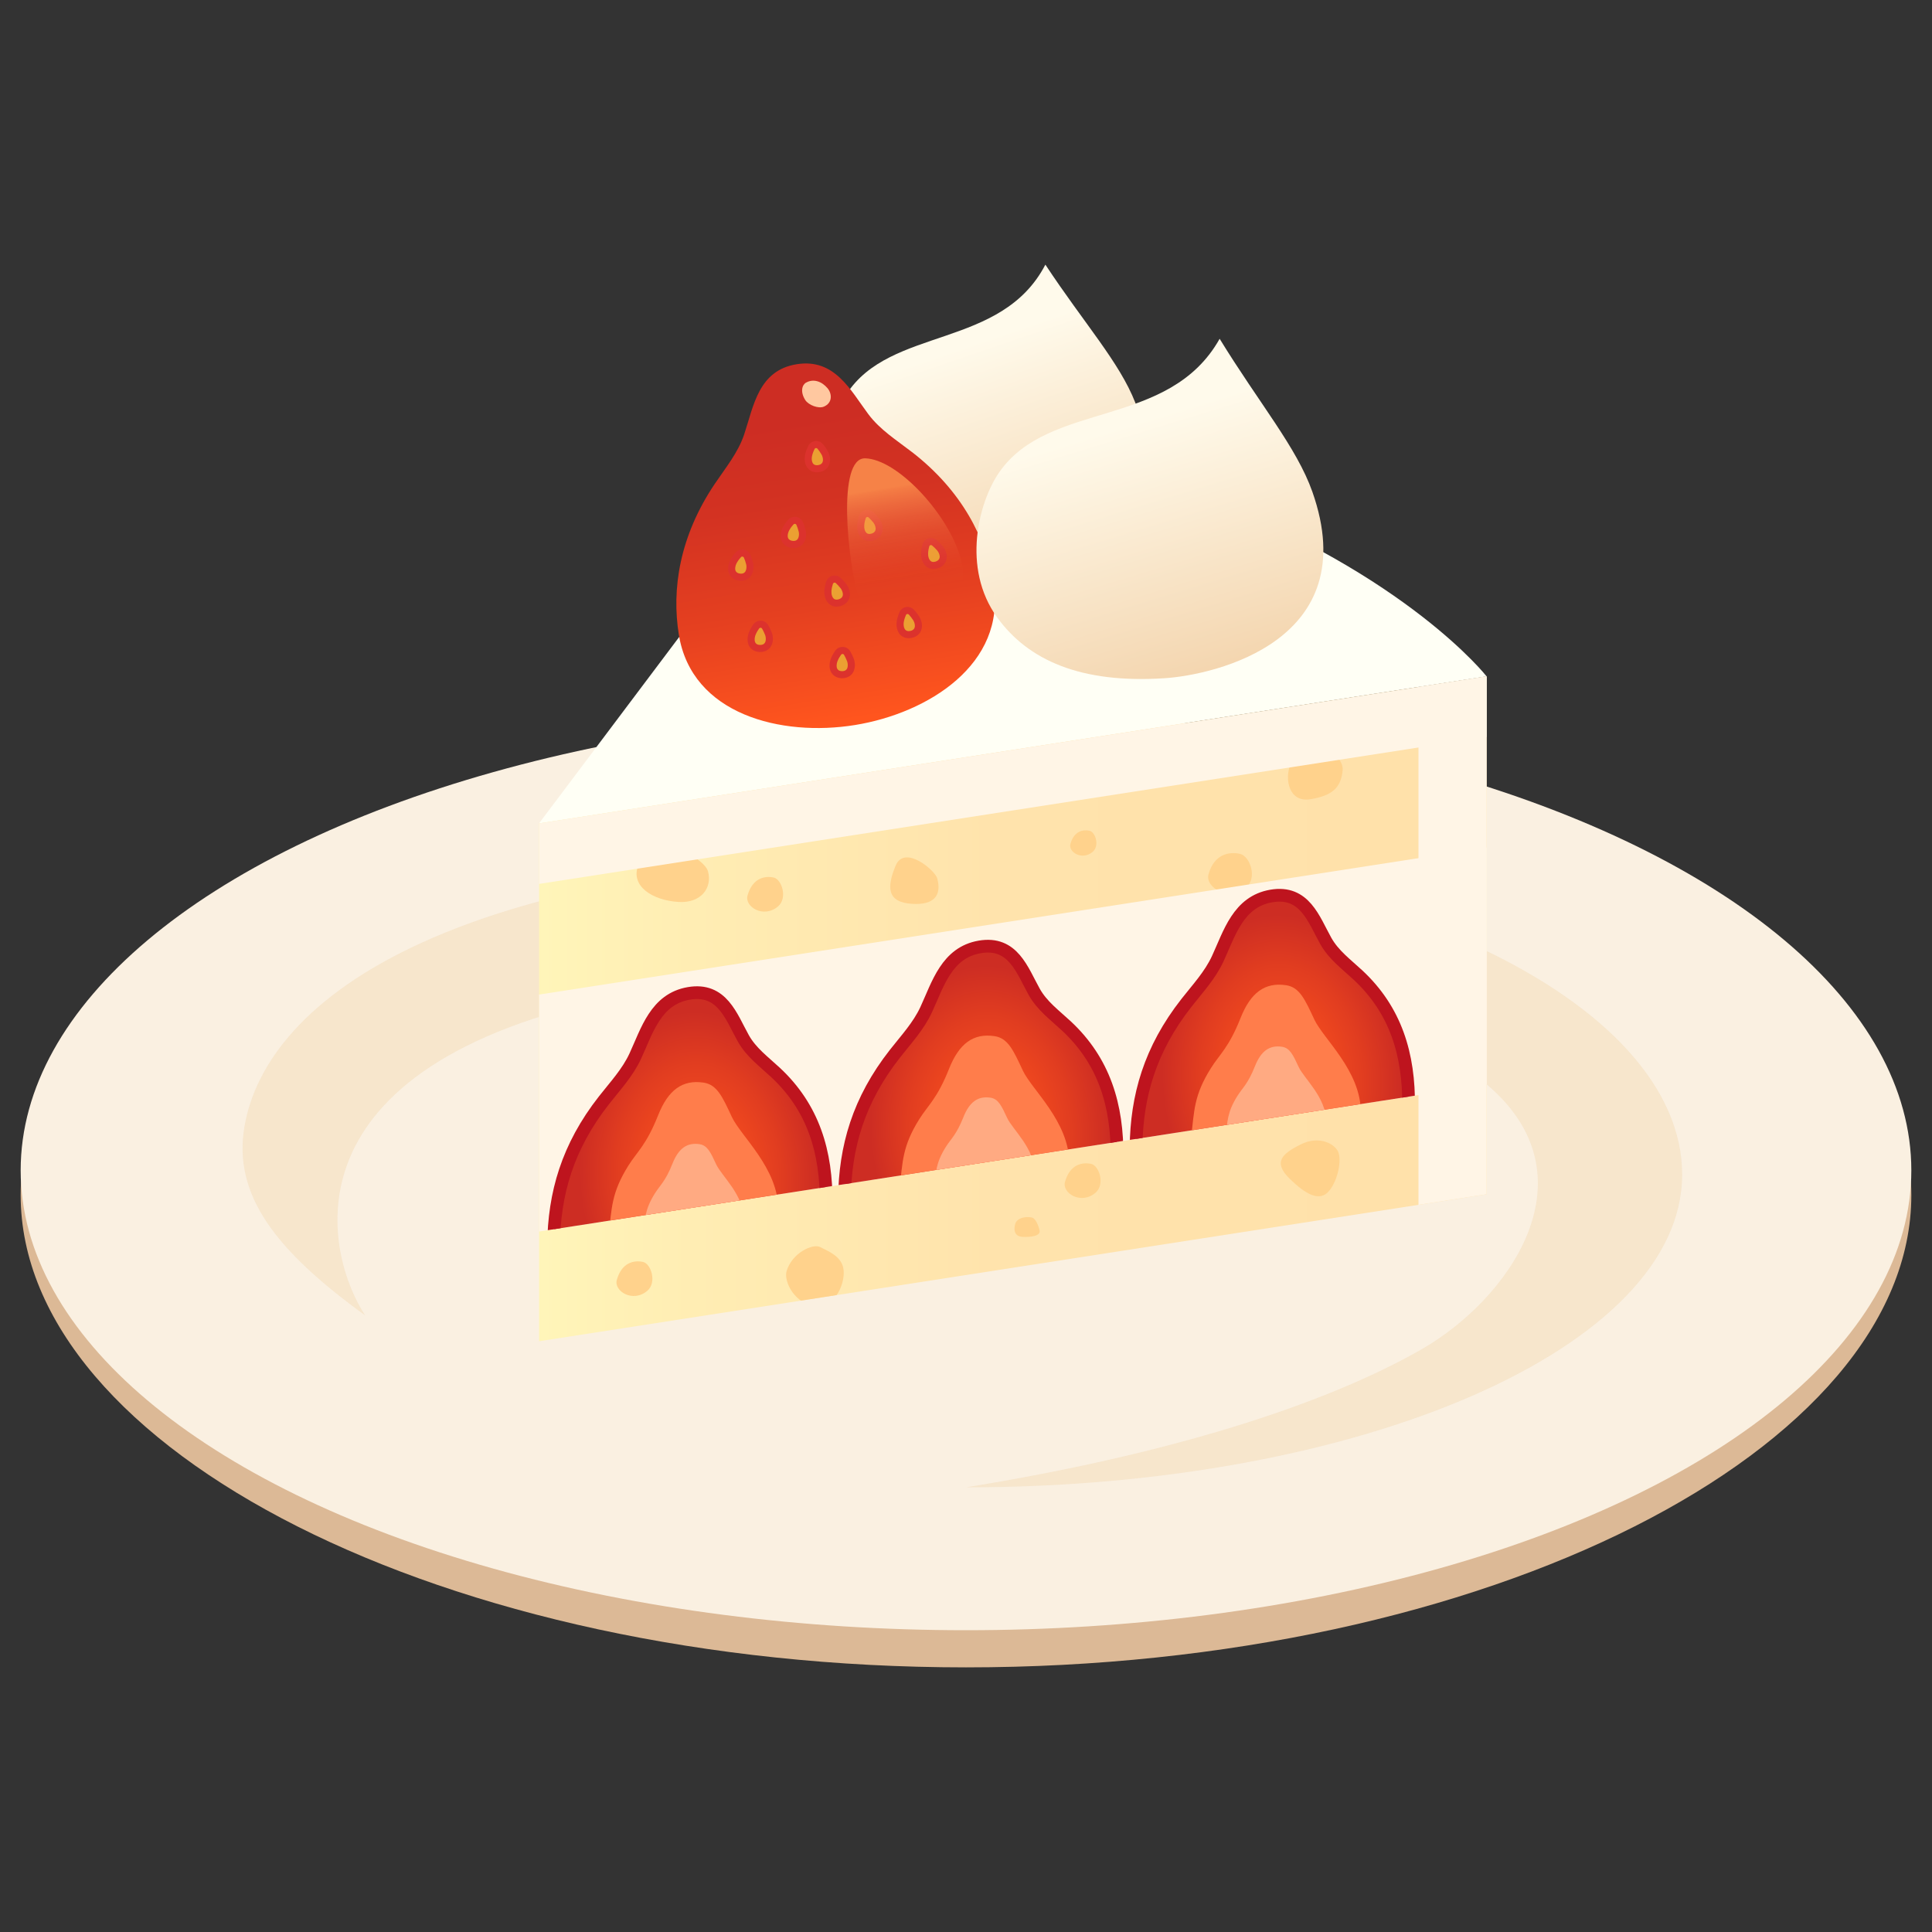 <?xml version="1.0" encoding="UTF-8"?><svg xmlns="http://www.w3.org/2000/svg" xmlns:xlink="http://www.w3.org/1999/xlink" viewBox="0 0 700 700"><rect x="0" y="0" width="700" height="700" fill="#333333" stroke="none"/><defs><style>.cls-1{fill:none;}.cls-2{fill:#ffc8a0;}.cls-3{fill:#ff7d4b;}.cls-4{mix-blend-mode:multiply;opacity:.7;}.cls-5{fill:#fffff5;}.cls-6{fill:#dcb996;}.cls-7{fill:url(#_名称未設定グラデーション_120-2);}.cls-8{isolation:isolate;}.cls-9{fill:#ffaa82;}.cls-10{clip-path:url(#clippath-1);}.cls-11{clip-path:url(#clippath-2);}.cls-12{fill:url(#_名称未設定グラデーション_104);}.cls-13{fill:url(#_名称未設定グラデーション_120);}.cls-14{fill:url(#_名称未設定グラデーション_114);}.cls-15{fill:url(#_名称未設定グラデーション_279);}.cls-16{fill:url(#_名称未設定グラデーション_73);}.cls-16,.cls-17,.cls-18{stroke:#be141e;stroke-miterlimit:10;stroke-width:4.61px;}.cls-17{fill:url(#_名称未設定グラデーション_73-2);}.cls-18{fill:url(#_名称未設定グラデーション_73-3);}.cls-19{fill:#ffd28c;}.cls-20{fill:#f5e1c3;}.cls-21{fill:#fff5e6;}.cls-22{fill:#faf0e1;}.cls-23{fill:#dc322d;}.cls-24{fill:#eba032;}.cls-25{clip-path:url(#clippath);}</style><linearGradient id="_名称未設定グラデーション_114" x1="195.31" y1="365.52" x2="538.64" y2="365.52" gradientUnits="userSpaceOnUse"><stop offset="0" stop-color="#fff5b9"/><stop offset=".16" stop-color="#ffedb3"/><stop offset=".48" stop-color="#ffe3ac"/><stop offset=".92" stop-color="#ffe1aa"/></linearGradient><clipPath id="clippath"><polygon class="cls-1" points="538.64 432.7 195.31 485.96 195.31 298.34 538.64 245.08 538.64 432.7"/></clipPath><clipPath id="clippath-1"><polygon class="cls-1" points="538.64 432.7 195.31 485.96 195.31 298.34 538.64 245.08 538.64 432.7"/></clipPath><clipPath id="clippath-2"><polygon class="cls-1" points="538.64 392.95 195.31 446.21 195.31 360.35 538.64 307.09 538.64 392.95"/></clipPath><radialGradient id="_名称未設定グラデーション_73" cx="253.19" cy="427.32" fx="253.19" fy="427.32" r="53.86" gradientTransform="translate(-26.06 -151.92) rotate(-2.55) scale(1 1.38)" gradientUnits="userSpaceOnUse"><stop offset="0" stop-color="#ff551e"/><stop offset=".22" stop-color="#f74e1e"/><stop offset=".55" stop-color="#e13d20"/><stop offset=".8" stop-color="#cd2d23"/></radialGradient><radialGradient id="_名称未設定グラデーション_73-2" cx="358.6" cy="410.49" fx="358.6" fy="410.49" r="53.86" gradientTransform="translate(-24.92 -140.8) rotate(-2.55) scale(1 1.38)" xlink:href="#_名称未設定グラデーション_73"/><radialGradient id="_名称未設定グラデーション_73-3" cx="464.23" cy="392.03" fx="464.23" fy="392.03" r="53.86" gradientTransform="translate(-23.67 -129.05) rotate(-2.55) scale(1 1.38)" xlink:href="#_名称未設定グラデーション_73"/><linearGradient id="_名称未設定グラデーション_120" x1="601.57" y1="198.48" x2="586.31" y2="106.94" gradientTransform="translate(-251.49 117.27) rotate(-9.38)" gradientUnits="userSpaceOnUse"><stop offset="0" stop-color="#f3d3ab"/><stop offset="1" stop-color="#fffaeb"/></linearGradient><linearGradient id="_名称未設定グラデーション_104" x1="547.19" y1="131.52" x2="547.19" y2="258.26" gradientTransform="translate(-271.95 92.76) rotate(-9.16)" gradientUnits="userSpaceOnUse"><stop offset=".13" stop-color="#cd2d23"/><stop offset=".36" stop-color="#d33222"/><stop offset=".67" stop-color="#e54020"/><stop offset="1" stop-color="#ff551e"/></linearGradient><linearGradient id="_名称未設定グラデーション_279" x1="575.05" y1="177.29" x2="575.05" y2="231.2" gradientTransform="translate(-271.95 92.76) rotate(-9.16)" gradientUnits="userSpaceOnUse"><stop offset="0" stop-color="#ff9650" stop-opacity=".8"/><stop offset=".02" stop-color="#ff9550" stop-opacity=".74"/><stop offset=".12" stop-color="#ff9352" stop-opacity=".55"/><stop offset=".22" stop-color="#ff9154" stop-opacity=".38"/><stop offset=".32" stop-color="#ff9055" stop-opacity=".24"/><stop offset=".42" stop-color="#ff8f56" stop-opacity=".14"/><stop offset=".52" stop-color="#ff8e57" stop-opacity=".06"/><stop offset=".62" stop-color="#ff8e57" stop-opacity=".01"/><stop offset=".73" stop-color="#ff8e58" stop-opacity="0"/></linearGradient><linearGradient id="_名称未設定グラデーション_120-2" x1="629.56" y1="210.87" x2="612.98" y2="111.43" gradientTransform="translate(-218.8 125.27) rotate(-7.52)" xlink:href="#_名称未設定グラデーション_120"/></defs><g class="cls-8"><g id="_レイヤー_1"><path class="cls-6" d="M7.49,433.02c0,92.02,153.35,171.1,342.51,171.1s342.51-79.08,342.51-171.1-153.35-166.62-342.51-166.62S7.49,341,7.49,433.02Z"/><ellipse class="cls-22" cx="350" cy="424.04" rx="342.51" ry="166.62"/><g class="cls-4"><path class="cls-20" d="M88.57,408.18c7.85-46,74.64-98.74,267.63-99.31,143.31-.42,253.28,54.11,253.28,116.7s-116.17,113.32-259.48,113.32c72.93-11.78,129.47-29.67,164.93-49.93,31.42-17.95,62.15-61.06,25.81-94.25-25.81-23.56-76.3-40.39-127.91-43.76-39.25-2.56-89.63-12.08-194.11,11.22-119.01,26.54-99.86,94.25-86.39,114.44-32.54-23.56-47.98-43.71-43.76-68.44Z"/></g><path class="cls-5" d="M436.27,180.09c-65.26-25.22-129.82-29.58-129.82-29.58l-111.15,147.82,343.33-53.26s-28.47-36.43-102.37-64.99Z"/><polygon class="cls-14" points="538.64 432.7 195.31 485.96 195.31 298.34 538.64 245.08 538.64 432.7"/><path class="cls-19" d="M467.57,276.94c-2.19,5.12-.71,13.99,7.31,12.62,7.5-1.28,10.97-3.84,11.59-10.5.27-2.86-2.61-6.12-5.19-7.61-2.58-1.48-10.66-1.64-13.71,5.49Z"/><g class="cls-25"><path class="cls-19" d="M285,460.54c-1.12,3.74,2.98,12.25,10.96,12.7,6.82.39,10.71-8.91,9.54-14.02-.97-4.28-5.84-6.08-8.37-7.4-2.53-1.32-10.12,2.01-12.13,8.72Z"/><path class="cls-19" d="M395.27,421.68c-3.1-.64-7.61.12-9.41,6.55-1.13,4.03,5.78,8.41,11.07,3.92,3.51-2.98,1.39-9.85-1.66-10.48Z"/><path class="cls-19" d="M232.89,457.2c-3.1-.64-7.61.12-9.41,6.55-1.13,4.03,5.78,8.41,11.07,3.92,3.51-2.98,1.39-9.85-1.66-10.48Z"/><path class="cls-19" d="M471.2,414.68c-6.86,3.46-10.07,6.46-3.76,12.56,5.39,5.21,10.68,8.61,14.25,4.09,3.19-4.03,4.37-10.96,3.21-13.88s-6.84-6.23-13.7-2.77Z"/><path class="cls-19" d="M449.22,309.35c-3.79-.81-9.29-.01-11.36,7.45-1.3,4.67,7.22,9.91,13.59,4.79,4.23-3.4,1.5-11.44-2.23-12.23Z"/><path class="cls-19" d="M367.84,443.43c-.46,1.55-.7,4.51,2.6,4.7,2.83.16,6.7-.22,6.22-2.34-.4-1.78-1.37-3.97-2.42-4.52-1.05-.55-5.57-.62-6.4,2.16Z"/><polygon class="cls-21" points="538.64 392.95 195.31 446.21 195.31 360.35 538.64 307.09 538.64 392.95"/><g class="cls-10"><polygon class="cls-21" points="552.22 229.92 552.22 448.87 513.94 452.73 513.94 233.78 552.22 229.92"/></g><g class="cls-11"><path class="cls-16" d="M299.31,436.34c.25-19.01-4.68-35.09-18.37-47.81-4.22-3.92-8.79-7.25-11.65-12.37-4.33-7.74-7.62-18.29-19.69-16.24-12.02,2.04-15.21,13.62-19.43,22.73-2.78,6-7.25,10.78-11.35,16.01-13.2,16.85-18.06,33.77-18.25,52.48l98.74-14.81Z"/><path class="cls-3" d="M220.55,447.19c1.12-9.43.92-14.99,7.15-24.91,3.18-5.06,6.46-7.38,10.75-18.19,3.63-9.16,8.81-12.99,16.49-11.83,4.86.73,6.8,5.1,10.2,12.39,3.31,7.1,16.76,18.46,16.88,33.58l-61.46,8.96Z"/><path class="cls-9" d="M233.03,447.19c.67-5.6.55-8.91,4.25-14.8,1.89-3.01,3.84-4.38,6.38-10.81,2.16-5.44,5.23-7.71,9.79-7.03,2.89.43,4.04,3.03,6.06,7.36,1.97,4.22,9.96,10.97,10.03,19.95l-36.51,5.33Z"/><path class="cls-17" d="M404.71,419.5c.25-19.01-4.68-35.09-18.37-47.81-4.22-3.92-8.79-7.25-11.65-12.37-4.33-7.74-7.62-18.29-19.69-16.24-12.02,2.04-15.21,13.62-19.43,22.73-2.78,6-7.25,10.78-11.35,16.01-13.2,16.85-18.06,33.77-18.25,52.48l98.74-14.81Z"/><path class="cls-3" d="M325.96,430.35c1.12-9.43.92-14.99,7.15-24.91,3.18-5.06,6.46-7.38,10.75-18.19,3.63-9.16,8.81-12.99,16.49-11.83,4.86.73,6.8,5.1,10.2,12.39,3.31,7.1,16.76,18.46,16.88,33.58l-61.46,8.96Z"/><path class="cls-9" d="M338.44,430.35c.67-5.6.55-8.91,4.25-14.8,1.89-3.01,3.84-4.38,6.38-10.81,2.16-5.44,5.23-7.71,9.79-7.03,2.89.43,4.04,3.03,6.06,7.36,1.97,4.22,9.96,10.97,10.03,19.95l-36.51,5.33Z"/><path class="cls-18" d="M510.35,401.05c.25-19.01-4.68-35.09-18.37-47.81-4.22-3.92-8.79-7.25-11.65-12.37-4.33-7.74-7.62-18.29-19.69-16.24-12.02,2.04-15.21,13.62-19.43,22.73-2.78,6-7.25,10.78-11.35,16.01-13.2,16.85-18.06,33.77-18.25,52.48l98.74-14.81Z"/><path class="cls-3" d="M431.6,411.9c1.12-9.43.92-14.99,7.15-24.91,3.18-5.06,6.46-7.38,10.75-18.19,3.63-9.16,8.81-12.99,16.49-11.83,4.86.73,6.8,5.1,10.2,12.39,3.31,7.1,16.76,18.46,16.88,33.58l-61.46,8.96Z"/><path class="cls-9" d="M444.07,411.9c.67-5.6.55-8.91,4.25-14.8,1.89-3.01,3.84-4.38,6.38-10.81,2.16-5.44,5.23-7.71,9.79-7.03,2.89.43,4.04,3.03,6.06,7.36,1.97,4.22,9.96,10.97,10.03,19.95l-36.51,5.33Z"/></g><path class="cls-19" d="M231.33,313.37c-3.17,7.66,5.14,12.89,14.59,13.43,8.07.46,12.22-5.07,10.61-11.07-.79-2.95-6.69-6.51-9.69-8.07s-12.34-1.95-15.51,5.72Z"/><path class="cls-19" d="M324.52,313.6c-3.17,7.66-3.4,13.35,6.06,13.89,8.07.46,10.61-3.23,9-9.23-.79-2.95-11.88-12.33-15.05-4.66Z"/><path class="cls-19" d="M280.25,317.93c-3.1-.64-7.61.12-9.41,6.55-1.13,4.03,5.78,8.41,11.07,3.92,3.51-2.98,1.39-9.85-1.66-10.48Z"/><path class="cls-19" d="M394.7,300.98c-2.26-.47-5.56.09-6.87,4.79-.82,2.94,4.22,6.14,8.08,2.86,2.57-2.18,1.01-7.19-1.21-7.65Z"/><polygon class="cls-21" points="538.64 267 195.31 320.26 195.31 298.34 538.64 245.08 538.64 267"/></g><path class="cls-13" d="M307.65,191.23c-12.54-16.18-7.4-38.41-.93-48.44,15.86-24.59,56.07-16.22,72.04-46.91,14.04,21.29,26.86,35.35,32.58,50.02,19.08,48.98-30.36,62.08-47.21,63.74-28.04,2.77-45.77-4.6-56.48-18.41Z"/><path class="cls-12" d="M330.42,163.79c-5.61-4.34-11.55-8.04-15.8-13.72-6.44-8.61-12.16-20.34-25.99-18.1-13.84,2.23-15.58,15.16-18.98,25.36-2.25,6.73-6.72,12.11-10.68,17.99-12.82,19.06-15.66,38.21-13.01,54.65,4.67,28.97,37.12,37.03,63.76,32.73,26.64-4.3,54.91-22.15,50.24-51.12-2.65-16.44-11.37-33.73-29.53-47.79Z"/><path class="cls-24" d="M287.55,197.28c-.21,0-.44-.02-.69-.06-1.47-.23-2.14-1.03-2.44-1.66-.84-1.75.31-3.88.45-4.11.61-1.07,1.12-1.66,1.62-2.22.41-.47.94-.71,1.49-.71.77,0,1.46.46,1.76,1.16.37.87.63,1.63.89,2.62.2.79.33,2.6-.63,3.84-.4.52-1.16,1.14-2.45,1.14Z"/><path class="cls-23" d="M287.98,189.8c.24,0,.48.14.58.38.32.74.57,1.44.82,2.43.21.8.32,3.38-1.83,3.38-.15,0-.32-.01-.49-.04-2.54-.4-1.53-3.07-1.08-3.87.57-.99,1.01-1.49,1.52-2.07.13-.15.3-.22.48-.22M287.98,187.24c-.92,0-1.8.4-2.4,1.09l-.05.06c-.54.61-1.09,1.25-1.77,2.43-.28.48-1.59,3.01-.49,5.3.36.74,1.27,2.03,3.4,2.37.3.05.6.07.89.07,1.42,0,2.65-.58,3.46-1.64,1.26-1.63,1.13-3.87.85-4.94-.27-1.04-.55-1.88-.95-2.81-.5-1.18-1.66-1.94-2.94-1.94h0Z"/><path class="cls-24" d="M268.51,209.14c-.21,0-.44-.02-.69-.06-1.47-.23-2.14-1.03-2.44-1.65-.84-1.75.31-3.88.45-4.11.61-1.07,1.12-1.66,1.62-2.22.42-.48.94-.71,1.49-.71.77,0,1.46.46,1.76,1.16.38.87.63,1.63.89,2.62.2.78.33,2.6-.62,3.83-.4.52-1.16,1.14-2.45,1.14Z"/><path class="cls-23" d="M268.94,201.66c.24,0,.48.14.59.38.32.74.57,1.44.82,2.43.21.8.32,3.38-1.83,3.38-.15,0-.32-.01-.49-.04-2.54-.4-1.53-3.07-1.08-3.87.57-.99,1.01-1.49,1.52-2.07.13-.15.3-.22.48-.22M268.94,199.1c-.92,0-1.8.4-2.4,1.09l-.05.06c-.54.61-1.09,1.25-1.77,2.43-.28.48-1.59,3.01-.49,5.3.36.74,1.27,2.03,3.4,2.37.3.05.6.07.89.07,1.42,0,2.65-.58,3.46-1.64,1.26-1.63,1.13-3.87.85-4.94-.27-1.04-.55-1.88-.95-2.81-.51-1.18-1.66-1.94-2.94-1.94h0Z"/><path class="cls-24" d="M275.26,234.95c-1.49-.05-2.25-.76-2.62-1.35-1.05-1.64-.15-3.89-.05-4.14.48-1.14.9-1.76,1.35-2.41.39-.58.99-.89,1.62-.89.68,0,1.32.37,1.66.96.48.82.82,1.55,1.19,2.5.31.81.66,2.68-.26,4.04-.41.59-1.21,1.3-2.72,1.3h-.17Z"/><path class="cls-23" d="M275.56,227.44c.21,0,.43.11.55.32.4.7.73,1.36,1.11,2.32.32.81.76,3.59-1.78,3.59-.04,0-.08,0-.13,0-2.57-.09-1.89-2.87-1.53-3.71.44-1.05.83-1.6,1.26-2.24.13-.19.33-.28.52-.28M275.56,224.88c-1.06,0-2.04.52-2.64,1.39l-.04.06c-.46.67-.94,1.37-1.47,2.63-.22.51-1.22,3.18.15,5.32.44.69,1.51,1.87,3.66,1.94.07,0,.15,0,.22,0,1.62,0,2.96-.66,3.78-1.86,1.22-1.79.82-4.13.39-5.22-.39-1-.77-1.8-1.28-2.67-.57-.98-1.63-1.59-2.77-1.59h0Z"/><path class="cls-24" d="M304.97,244.45c-1.49-.05-2.25-.76-2.62-1.35-1.05-1.64-.15-3.88-.05-4.14.48-1.14.92-1.78,1.34-2.39.41-.59,1-.91,1.63-.91.68,0,1.32.37,1.66.96.48.82.82,1.55,1.19,2.49.31.8.67,2.68-.26,4.03-.41.6-1.21,1.3-2.72,1.3h-.17Z"/><path class="cls-23" d="M305.26,236.94c.21,0,.43.11.55.32.4.7.73,1.36,1.11,2.32.31.81.76,3.59-1.78,3.59-.04,0-.08,0-.13,0-2.57-.09-1.89-2.87-1.53-3.71.44-1.05.83-1.6,1.26-2.24.13-.19.33-.28.52-.28M305.26,234.38h0c-1.06,0-2.04.52-2.64,1.39l-.04.06c-.46.67-.94,1.37-1.46,2.63-.22.51-1.22,3.18.15,5.32.44.69,1.51,1.87,3.66,1.94.07,0,.15,0,.22,0,1.61,0,2.96-.66,3.78-1.86,1.22-1.79.82-4.12.4-5.22-.39-1-.77-1.8-1.28-2.67-.57-.98-1.63-1.59-2.77-1.59h0Z"/><path class="cls-24" d="M303.12,218.52c-.85,0-1.58-.32-2.14-.93-1.19-1.3-1.03-3.42-1-3.66.12-1.23.34-1.97.56-2.69.27-.89,1.01-1.43,1.86-1.43.48,0,.94.18,1.29.5.7.64,1.25,1.23,1.89,2.02.55.68,1.46,2.4.95,3.97-.23.71-.82,1.64-2.35,2.06-.37.1-.72.15-1.05.15Z"/><path class="cls-23" d="M302.39,211.09c.15,0,.3.05.43.17.59.54,1.11,1.08,1.75,1.88.55.69,1.85,3.28-.74,4-.26.07-.5.11-.71.11-1.8,0-1.94-2.37-1.87-3.18.11-1.14.31-1.78.53-2.51.09-.29.34-.45.61-.45M302.39,208.53h0c-1.42,0-2.65.91-3.06,2.27l-.02.07c-.24.78-.48,1.59-.61,2.94-.04.48-.19,2.97,1.33,4.64.79.87,1.89,1.34,3.08,1.34.45,0,.92-.07,1.4-.2,2.19-.61,2.96-2.08,3.23-2.9.67-2.09-.42-4.24-1.17-5.17-.67-.83-1.28-1.48-2.02-2.16-.59-.54-1.36-.84-2.15-.84h0Z"/><path class="cls-24" d="M314.99,194.73c-.85,0-1.58-.32-2.14-.93-1.19-1.3-1.03-3.42-1-3.66.12-1.23.34-1.98.56-2.7.27-.89,1.01-1.43,1.86-1.43.48,0,.94.18,1.29.5.7.64,1.25,1.23,1.89,2.02.55.69,1.46,2.4.95,3.98-.23.71-.82,1.64-2.35,2.06-.37.1-.72.15-1.05.15Z"/><path class="cls-23" d="M314.27,187.3c.15,0,.3.05.43.17.59.54,1.11,1.08,1.75,1.88.55.69,1.85,3.28-.74,4-.26.07-.5.11-.71.11-1.8,0-1.94-2.37-1.87-3.18.11-1.14.31-1.78.53-2.51.09-.29.34-.45.61-.45M314.27,184.74h0c-1.42,0-2.65.91-3.06,2.27l-.02.07c-.24.78-.48,1.59-.61,2.94-.04.48-.19,2.97,1.33,4.64.79.87,1.89,1.34,3.08,1.34.45,0,.92-.07,1.4-.2,2.19-.61,2.96-2.08,3.23-2.9.67-2.09-.42-4.24-1.17-5.17-.67-.83-1.28-1.48-2.02-2.16-.59-.54-1.36-.84-2.15-.84h0Z"/><path class="cls-24" d="M338.2,204.88c-.81,0-1.52-.3-2.07-.88-1.2-1.25-1.14-3.32-1.13-3.55.06-1.23.25-1.99.43-2.72.23-.92,1-1.52,1.88-1.52.44,0,.88.16,1.22.44.73.61,1.3,1.17,1.98,1.93.58.66,1.57,2.33,1.14,3.93-.19.72-.74,1.67-2.25,2.17-.42.14-.82.21-1.2.21Z"/><path class="cls-23" d="M337.31,197.49c.14,0,.28.05.4.15.62.51,1.16,1.02,1.84,1.79.58.66,2,3.19-.56,4.03-.3.1-.56.14-.8.14-1.72,0-1.96-2.29-1.92-3.09.05-1.14.22-1.79.41-2.54.08-.3.34-.48.62-.48M337.31,194.93h0c-1.47,0-2.74.99-3.1,2.42l-.02.07c-.2.79-.41,1.61-.47,2.97-.02.47-.05,2.89,1.48,4.5.79.82,1.85,1.28,3,1.28.52,0,1.06-.09,1.6-.27,2.16-.71,2.86-2.22,3.09-3.05.57-2.12-.62-4.21-1.42-5.11-.71-.8-1.35-1.42-2.12-2.07-.57-.48-1.3-.74-2.04-.74h0Z"/><path class="cls-24" d="M329.24,229.95c-.93,0-1.72-.35-2.28-1.03-1.16-1.4-.79-3.6-.75-3.84.23-1.21.52-1.93.8-2.62.33-.8,1.02-1.27,1.81-1.27.54,0,1.05.23,1.42.63.64.7,1.13,1.34,1.69,2.19.49.73,1.23,2.52.58,4.04-.29.68-.97,1.55-2.53,1.84-.27.05-.51.07-.74.07Z"/><path class="cls-23" d="M328.82,222.46c.17,0,.34.07.47.21.54.59,1.01,1.18,1.57,2.03.49.73,1.54,3.44-1.11,3.91-.18.03-.36.05-.51.05-2.01,0-1.92-2.52-1.77-3.35.21-1.12.47-1.74.76-2.45.1-.26.35-.4.59-.4M328.82,219.9h0c-1.31,0-2.47.78-2.96,1.99l-.03.07c-.31.76-.62,1.54-.88,2.88-.09.5-.49,3.08,1.02,4.9.8.96,1.96,1.49,3.27,1.49.31,0,.64-.03.97-.09,2.24-.4,3.14-1.8,3.48-2.59.86-2.02-.03-4.26-.69-5.26-.59-.9-1.14-1.6-1.81-2.34-.61-.67-1.47-1.05-2.36-1.05h0Z"/><path class="cls-24" d="M295.96,169.84c-1.25,0-1.98-.59-2.37-1.09-1.15-1.46-.66-3.68-.6-3.93.29-1.2.6-1.88.94-2.59.34-.74,1.03-1.17,1.77-1.17.58,0,1.12.26,1.48.7.6.73,1.06,1.39,1.58,2.27.45.76,1.1,2.58.38,4.07-.33.67-1.04,1.5-2.62,1.71-.2.03-.38.04-.55.04Z"/><path class="cls-23" d="M295.7,162.34c.18,0,.36.08.49.23.51.62.95,1.22,1.47,2.11.45.76,1.36,3.51-1.31,3.85-.14.02-.27.03-.39.03-2.14,0-1.93-2.6-1.72-3.44.27-1.11.56-1.71.88-2.41.11-.24.34-.37.58-.37M295.7,159.78h0c-1.24,0-2.38.73-2.9,1.85l-.03.07c-.35.74-.7,1.5-1.02,2.83-.12.51-.65,3.13.84,5.02.8,1.02,2,1.57,3.38,1.57.23,0,.47-.02.72-.05,2.26-.29,3.23-1.64,3.61-2.41.96-1.98.19-4.25-.42-5.29-.55-.93-1.06-1.65-1.7-2.43-.61-.74-1.51-1.17-2.47-1.17h0Z"/><path class="cls-15" d="M310.79,215.28c2.84,9.54,12.1,18.13,22.48,16.46,11.92-1.92,18.88-17.15,14.29-31.1-5.11-15.53-22.63-34.22-34.05-34.58-10.47-.33-6.16,37.69-2.72,49.23Z"/><path class="cls-2" d="M292.03,138.64c-1.44.82-2.15,3.36-.26,6.31,1.17,1.83,4.77,3.2,6.71,2.39,3.25-1.36,2.98-4.74,1.36-6.67-2.06-2.45-5.07-3.58-7.8-2.03Z"/><path class="cls-7" d="M361.32,223.75c-13.04-18-6.68-41.96.71-52.62,18.09-26.13,61.45-15.63,79.87-48.38,14.49,23.61,27.91,39.33,33.6,55.45,18.98,53.85-35.15,66.32-53.51,67.53-30.54,2.02-49.52-6.61-60.66-21.98Z"/></g></g></svg>